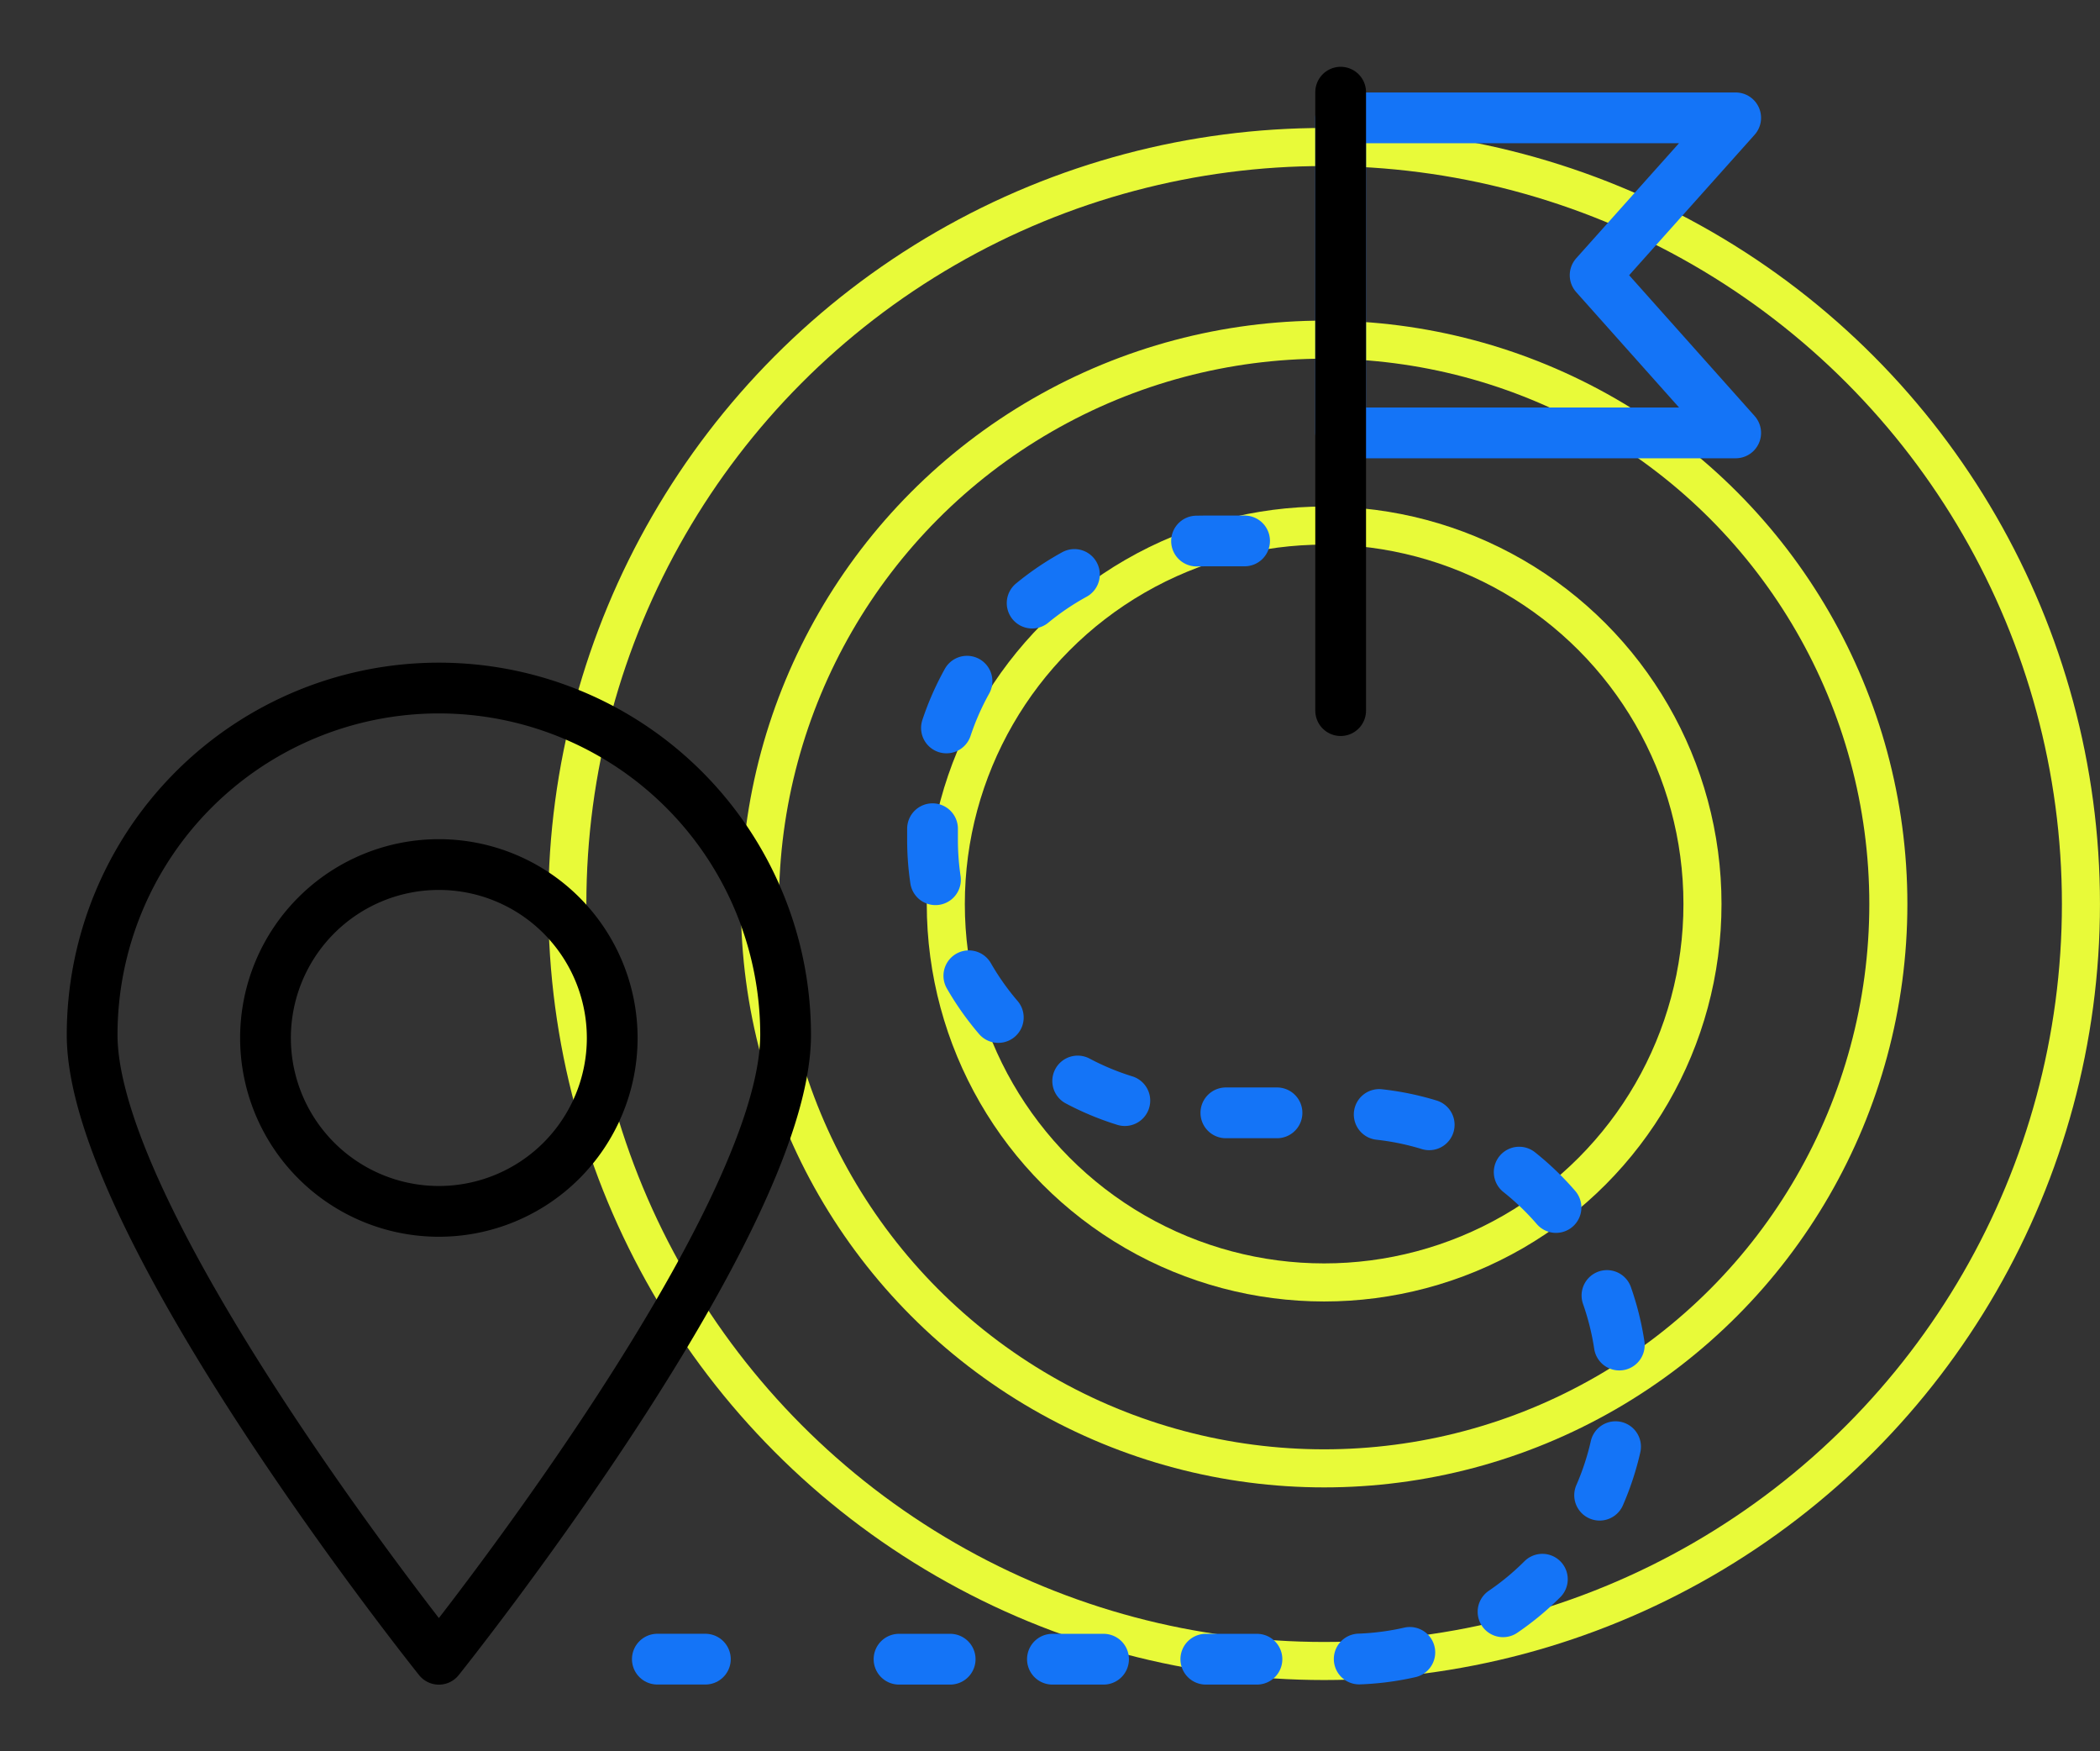 <svg xmlns="http://www.w3.org/2000/svg" xmlns:xlink="http://www.w3.org/1999/xlink" width="82.759" height="69" viewBox="0 0 82.759 69"><rect x="0" y="0" width="82.759" height="69" fill="#333333" stroke="none"/><defs><clipPath id="clip-path"><rect id="Rectangle_702" data-name="Rectangle 702" width="72.033" height="69" transform="translate(-3 -3)" fill="none" stroke="#707070" stroke-width="2"></rect></clipPath></defs><g id="Group_761" data-name="Group 761" transform="translate(3 4.991)"><g id="Group_935" data-name="Group 935" transform="translate(0 0.009)"><circle id="Ellipse_4" data-name="Ellipse 4" cx="29.825" cy="29.825" r="29.825" transform="translate(19.358 0.792)" fill="none" stroke="#e8fa39" stroke-miterlimit="10" stroke-width="1.5"></circle><circle id="Ellipse_5" data-name="Ellipse 5" cx="22.235" cy="22.235" r="22.235" transform="translate(26.948 8.382)" fill="none" stroke="#e8fa39" stroke-miterlimit="10" stroke-width="1.5"></circle><circle id="Ellipse_6" data-name="Ellipse 6" cx="14.91" cy="14.91" r="14.91" transform="translate(34.273 15.707)" fill="none" stroke="#e8fa39" stroke-miterlimit="10" stroke-width="1.5"></circle></g></g><g id="Group_934" data-name="Group 934" transform="translate(3 3)"><g id="Group_933" data-name="Group 933" transform="translate(0 0)" clip-path="url(#clip-path)"><path id="Path_679" data-name="Path 679" d="M27.829,32.763c0,7.547-13.664,24.6-13.664,24.6S.5,40.311.5,32.763a13.664,13.664,0,0,1,27.329,0Z" transform="translate(0.131 5.01)" fill="none" stroke="#000" stroke-linecap="round" stroke-linejoin="round" stroke-width="2"></path><path id="Path_680" data-name="Path 680" d="M19.576,31.44a6.832,6.832,0,1,1-6.833-6.832A6.833,6.833,0,0,1,19.576,31.44Z" transform="translate(1.551 6.455)" fill="none" stroke="#000" stroke-linecap="round" stroke-linejoin="round" stroke-width="2"></path><line id="Line_72" data-name="Line 72" x2="1.893" transform="translate(22.905 62.369)" fill="none" stroke="#1474f7" stroke-linecap="round" stroke-linejoin="round" stroke-width="2"></line><path id="Path_681" data-name="Path 681" d="M25.691,58.4H43.435a10.763,10.763,0,0,0,0-21.526h-5.66A10.763,10.763,0,0,1,27.011,26.109V25.1A10.766,10.766,0,0,1,33.7,15.14" transform="translate(6.739 3.971)" fill="none" stroke="#1474f7" stroke-linecap="round" stroke-linejoin="round" stroke-width="2" stroke-dasharray="2.015 4.03"></path><path id="Path_682" data-name="Path 682" d="M34.979,14.512c.119,0,.24-.005.36-.005h1.534" transform="translate(9.175 3.805)" fill="none" stroke="#1474f7" stroke-linecap="round" stroke-linejoin="round" stroke-width="2"></path><path id="Path_683" data-name="Path 683" d="M55.047,13.713H39.479V1.3H55.047l-5.54,6.2Z" transform="translate(10.355 0.343)" fill="none" stroke="#1474f7" stroke-linecap="round" stroke-linejoin="round" stroke-width="2"></path><line id="Line_73" data-name="Line 73" y2="24.366" transform="translate(49.834 0.632)" fill="none" stroke="#000" stroke-linecap="round" stroke-linejoin="round" stroke-width="2"></line></g></g></svg>